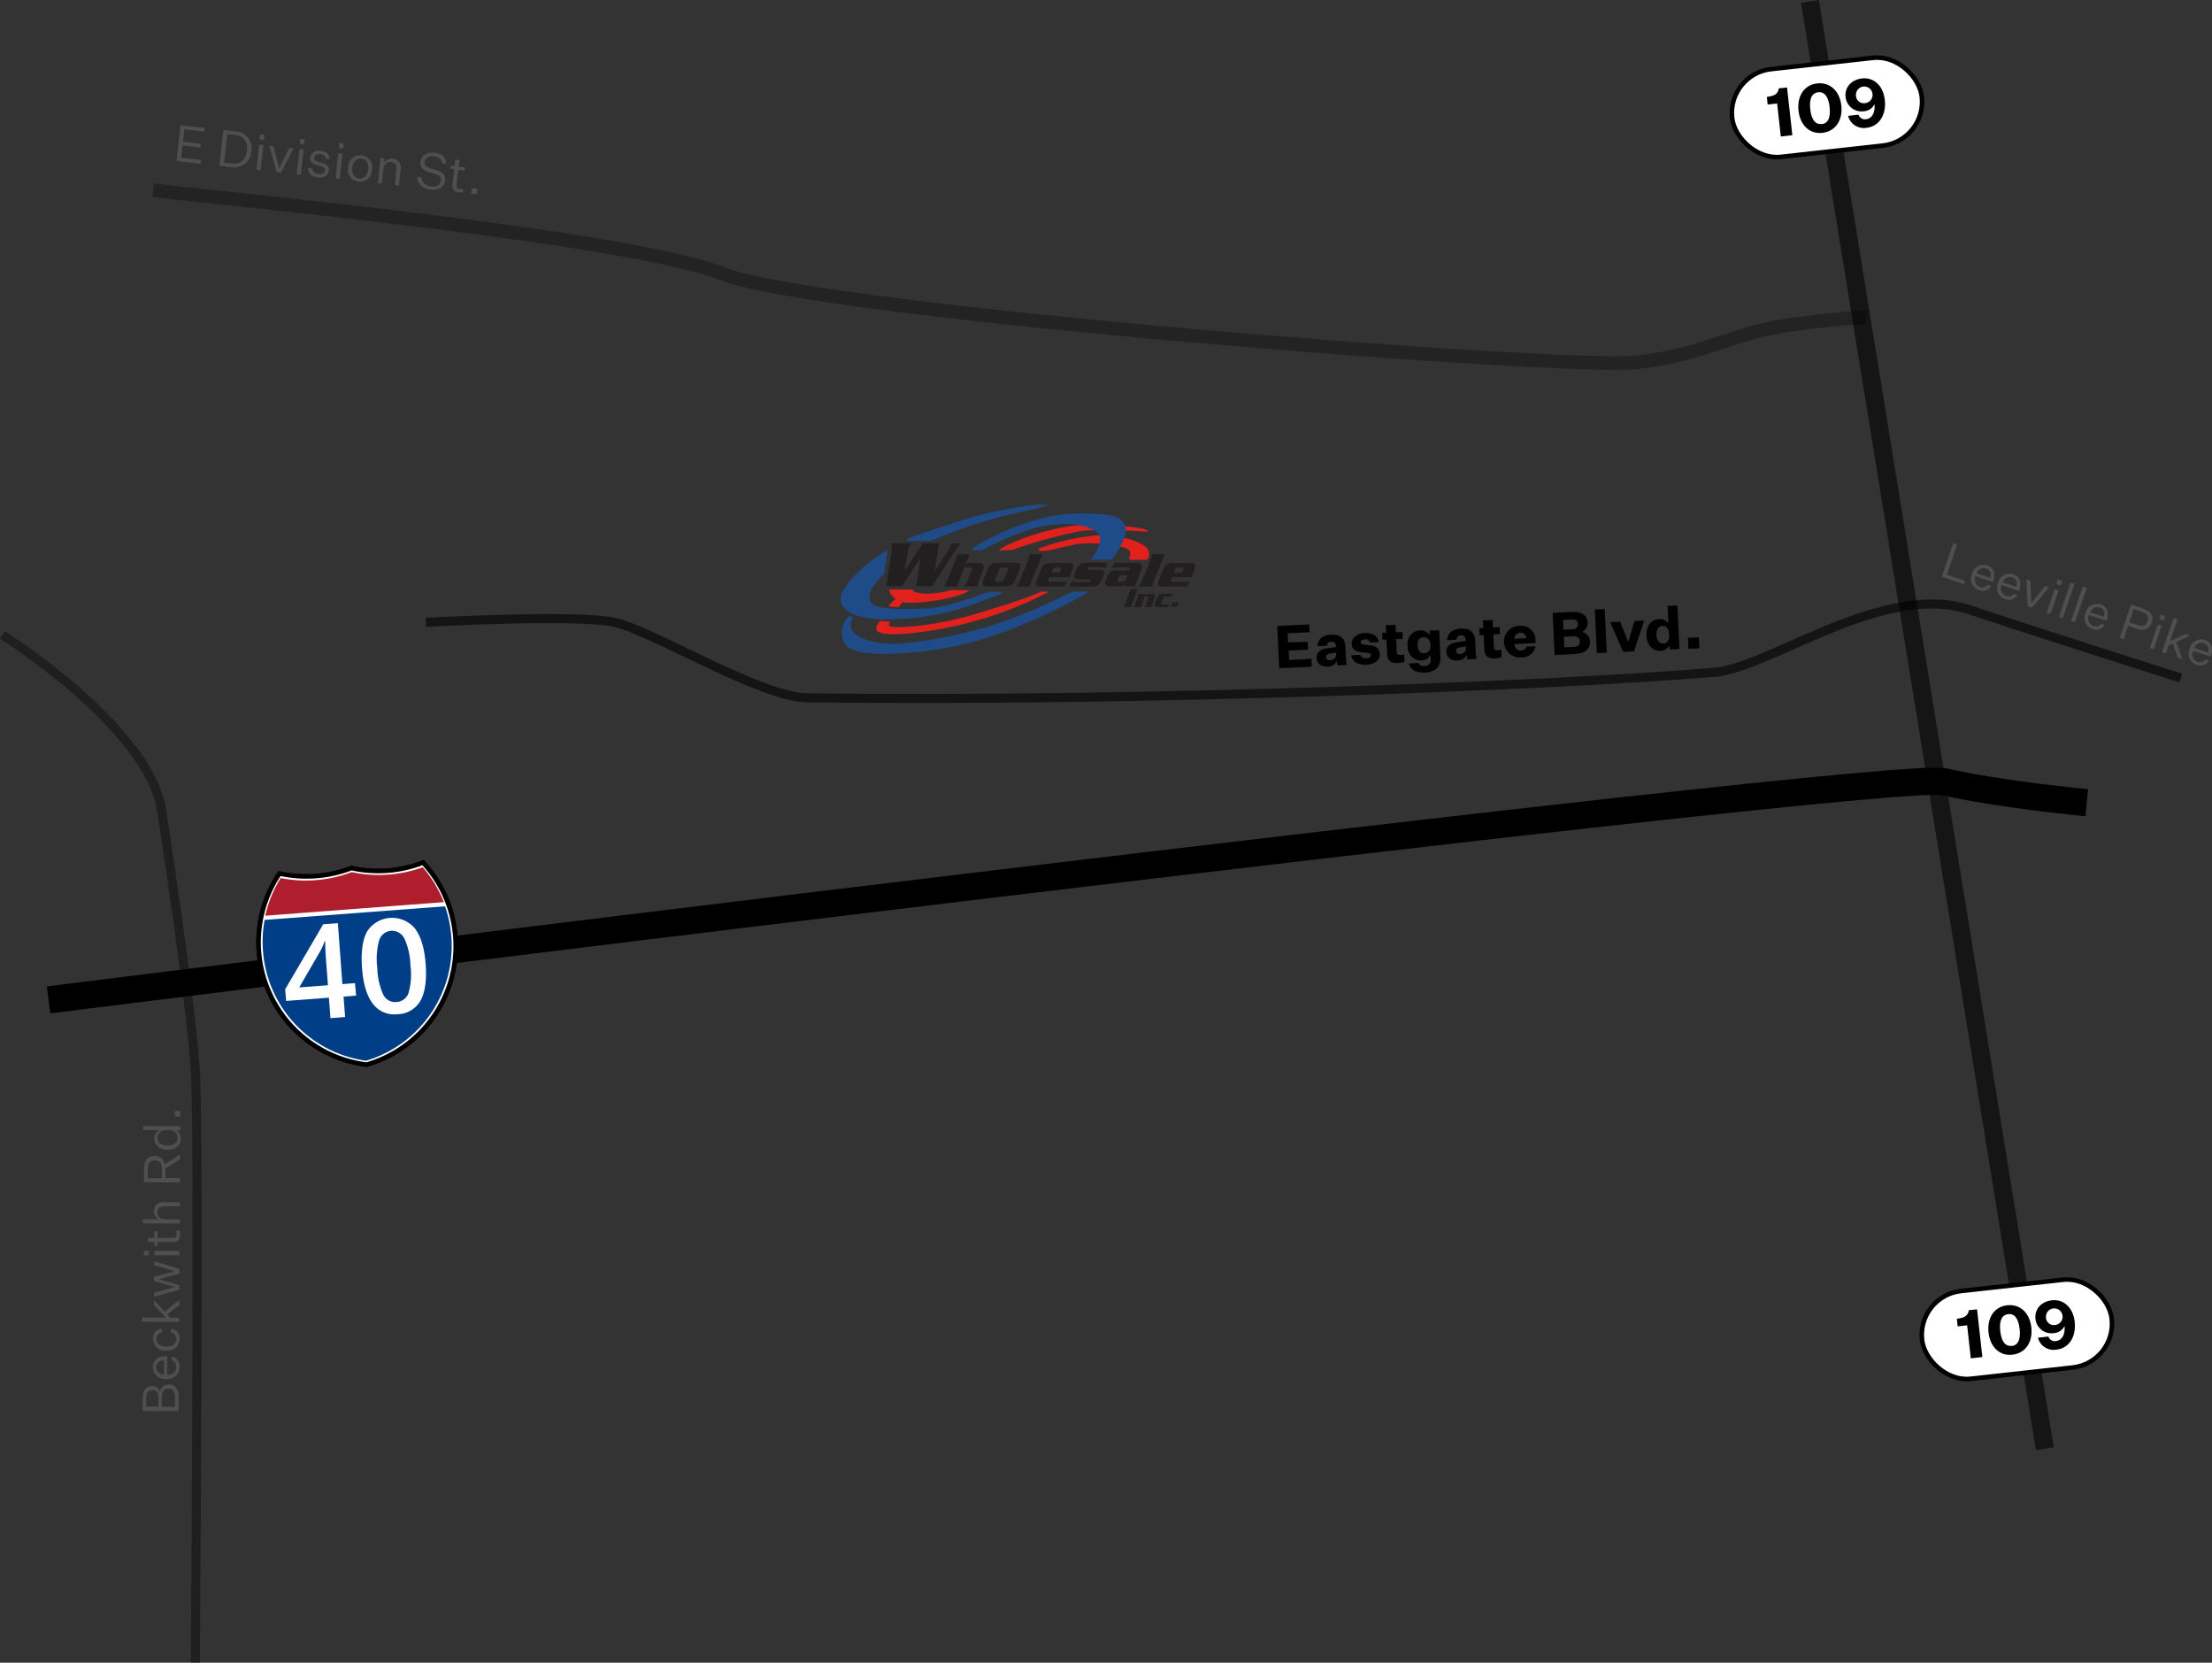 <svg id="Layer_1" data-name="Layer 1" xmlns="http://www.w3.org/2000/svg" viewBox="0 0 488.93 367.42"><rect x="0" y="0" width="488.93" height="367.42" fill="#333333" stroke="none"/><defs><style>.cls-1,.cls-15,.cls-3,.cls-4,.cls-5{fill:none;}.cls-1,.cls-2,.cls-3,.cls-4,.cls-5,.cls-7,.cls-8,.cls-9{stroke:#000;}.cls-1,.cls-2,.cls-3,.cls-4,.cls-5,.cls-7{stroke-miterlimit:10;}.cls-1{stroke-width:6px;}.cls-12,.cls-2,.cls-7,.cls-8,.cls-9{fill:#fff;}.cls-2{stroke-width:4px;opacity:0.59;}.cls-3,.cls-5{stroke-width:2px;}.cls-3{opacity:0.6;}.cls-4{stroke-width:3px;opacity:0.32;}.cls-5{opacity:0.4;}.cls-6{fill:#4f4f4f;}.cls-9{stroke-linecap:round;stroke-linejoin:round;}.cls-10{fill:#003f87;}.cls-11{fill:#af1e2d;}.cls-13,.cls-17{fill:#231f20;}.cls-13,.cls-14,.cls-16{fill-rule:evenodd;}.cls-14{fill:#1f4c89;}.cls-15{stroke:#242223;}.cls-16{fill:#e2211c;}</style></defs><title>map-wholesale-inc-mt-juliet-tn</title><path class="cls-1" d="M9.7,224.13s407-51,419-48.21,31.52,4.64,31.52,4.64" transform="translate(1.03 -3.18)"/><line class="cls-2" x1="451.98" y1="320.14" x2="400.07" y2="0.32"/><path class="cls-3" d="M93.13,140.7s33.37-1.86,41.71,0,32.45,16.68,42.64,16.68c74.16.93,165.94-2.78,199.31-5.56,12,0,38-20.39,57.47-13.91S481,153,481,153" transform="translate(1.03 -3.18)"/><path class="cls-4" d="M32.87,45.22C47.7,47.07,137.62,55.41,158.94,63.76S345.27,85.08,361,83.22s20.39-6.49,34.3-8.34,16.21-1.46,16.21-1.46" transform="translate(1.03 -3.18)"/><path class="cls-5" d="M-.5,143.48s32.44,20.39,35.23,38.93,6.49,43.57,7.41,57.48,0,130.7,0,130.7" transform="translate(1.03 -3.18)"/><path class="cls-6" d="M430.68,123.24l.89.3-2.28,6.63,4,1.36-.26.75-4.85-1.67Z" transform="translate(1.03 -3.18)"/><path class="cls-6" d="M436.43,133.59a2.59,2.59,0,0,1-1.58-3.55,2.62,2.62,0,0,1,3.39-1.91c1.54.53,1.81,2,1.36,3.33l-.12.34-3.84-1.32a1.75,1.75,0,0,0,1,2.43,1.39,1.39,0,0,0,1.68-.51l.8.27A2.17,2.17,0,0,1,436.43,133.59Zm-.55-3.72,3,1a1.49,1.49,0,0,0-.84-2.07A1.69,1.69,0,0,0,435.88,129.87Z" transform="translate(1.03 -3.18)"/><path class="cls-6" d="M442.19,135.56a2.59,2.59,0,0,1-1.58-3.55A2.64,2.64,0,0,1,444,130.1c1.54.53,1.81,2,1.35,3.33l-.11.34-3.84-1.32a1.74,1.74,0,0,0,1,2.43,1.38,1.38,0,0,0,1.68-.51l.8.28A2.18,2.18,0,0,1,442.19,135.56Zm-.55-3.72,3,1a1.48,1.48,0,0,0-.85-2.06A1.67,1.67,0,0,0,441.64,131.84Z" transform="translate(1.03 -3.18)"/><path class="cls-6" d="M446.89,131.23l.88.3.18,4.92h0l3.09-3.8.86.3-3.77,4.51-1-.33Z" transform="translate(1.03 -3.18)"/><path class="cls-6" d="M453.8,131.22l1,.34-.35,1-1-.33Zm-.67,2.15.86.3-1.78,5.19-.86-.29Z" transform="translate(1.03 -3.18)"/><path class="cls-6" d="M454.05,139.49l2.6-7.6.86.29-2.61,7.6Z" transform="translate(1.03 -3.18)"/><path class="cls-6" d="M456.74,140.41l2.61-7.6.85.3-2.6,7.6Z" transform="translate(1.03 -3.18)"/><path class="cls-6" d="M461.51,142.19a2.58,2.58,0,0,1-1.57-3.55,2.61,2.61,0,0,1,3.38-1.91c1.54.53,1.81,2,1.36,3.32l-.12.34-3.84-1.31a1.75,1.75,0,0,0,1,2.43,1.38,1.38,0,0,0,1.68-.51l.81.27A2.2,2.2,0,0,1,461.51,142.19Zm-.55-3.72,3,1a1.49,1.49,0,0,0-.85-2.07A1.68,1.68,0,0,0,461,138.47Z" transform="translate(1.03 -3.18)"/><path class="cls-6" d="M469.36,141.43l-1,3-.87-.3,2.52-7.37,2.73.93c1.64.56,2.33,1.64,1.84,3.09s-1.71,1.88-3.34,1.33Zm2.08-.12c1.12.38,1.89.13,2.23-.87s-.11-1.67-1.23-2.05l-1.82-.63-1,2.92Z" transform="translate(1.03 -3.18)"/><path class="cls-6" d="M476.59,139l1,.33-.35,1-1-.33Zm-.66,2.15.85.29L475,146.67l-.86-.29Z" transform="translate(1.03 -3.18)"/><path class="cls-6" d="M479.21,145.38l-.9.42-.61,1.8-.86-.3,2.6-7.6.86.3-1.68,4.89,3.42-1.61,1,.35L480,145.05l1.36,3.81-1-.36Z" transform="translate(1.03 -3.18)"/><path class="cls-6" d="M484.53,150.08a2.59,2.59,0,0,1-1.58-3.55,2.62,2.62,0,0,1,3.39-1.91c1.54.53,1.81,2,1.35,3.32l-.11.34L483.74,147a1.75,1.75,0,0,0,1,2.43,1.39,1.39,0,0,0,1.68-.51l.8.27A2.18,2.18,0,0,1,484.53,150.08Zm-.55-3.72,3,1a1.49,1.49,0,0,0-.85-2.07A1.67,1.67,0,0,0,484,146.36Z" transform="translate(1.03 -3.18)"/><path class="cls-6" d="M38,38.75l.87-7.89,5.33.59-.09.79-4.39-.48-.3,2.75,3.9.43-.09.81-3.9-.43L39,38.06l4.4.48-.09.8Z" transform="translate(1.03 -3.18)"/><path class="cls-6" d="M54.55,36.59a3.72,3.72,0,0,1-4.29,3.52l-2.79-.31.87-7.89,2.8.31A3.72,3.72,0,0,1,54.55,36.59Zm-5.36-3.78-.69,6.3,1.85.2c1.84.2,3-.92,3.21-2.83s-.68-3.27-2.51-3.47Z" transform="translate(1.03 -3.18)"/><path class="cls-6" d="M56.45,32.86l1,.11-.12,1.12-1-.11Zm-.19,2.28.92.1-.61,5.56-.92-.1Z" transform="translate(1.03 -3.18)"/><path class="cls-6" d="M58.48,35.39l.94.1,1.27,4.85h0l2.23-4.46.92.1L61.11,41.3l-1-.11Z" transform="translate(1.03 -3.18)"/><path class="cls-6" d="M65.35,33.84l1,.12-.12,1.11-1-.11Zm-.18,2.29.91.1-.61,5.56-.92-.11Z" transform="translate(1.03 -3.18)"/><path class="cls-6" d="M68,40.4c0,.77.65,1.17,1.4,1.25s1.36-.2,1.42-.8c.05-.41-.19-.7-.88-.92l-1-.3c-.88-.27-1.49-.7-1.38-1.68a1.85,1.85,0,0,1,2.25-1.44c1.28.14,2,.78,2,1.85l-.85-.1c0-.57-.47-1-1.23-1s-1.26.23-1.32.77.26.71.89.91l1.08.33c.89.27,1.37.77,1.27,1.67a1.92,1.92,0,0,1-2.35,1.45c-1.33-.15-2.26-.84-2.23-2.05Z" transform="translate(1.03 -3.18)"/><path class="cls-6" d="M73.94,34.79l1,.12L74.86,36l-1-.11Zm-.18,2.29.91.1-.61,5.56-.92-.11Z" transform="translate(1.03 -3.18)"/><path class="cls-6" d="M78.25,43.33a2.64,2.64,0,0,1-2.32-3.2,2.67,2.67,0,1,1,5.28.59A2.65,2.65,0,0,1,78.25,43.33Zm.08-.74c1.08.12,1.82-.64,2-2s-.41-2.25-1.49-2.37-1.83.65-2,2S77.24,42.47,78.33,42.59Z" transform="translate(1.03 -3.18)"/><path class="cls-6" d="M83.85,39.22a2,2,0,0,1,3.69,1.38l-.39,3.58-.92-.1.37-3.38c.12-1-.28-1.61-1.15-1.71s-1.58.38-1.73,1.71l-.34,3.07-.92-.11.62-5.55.88.09Z" transform="translate(1.03 -3.18)"/><path class="cls-6" d="M92.17,42.38c0,1.28,1,1.83,2.15,2s2-.33,2.12-1.28c.07-.66-.25-1.13-1.3-1.45l-1.47-.47c-1-.31-1.93-.9-1.78-2.26s1.37-2.14,3-2,2.73,1,2.72,2.48l-.91-.1c0-.9-.76-1.5-1.88-1.62s-1.91.44-2,1.27.33,1.11,1.27,1.4l1.51.49c1.19.38,1.9,1,1.76,2.28s-1.45,2.16-3.12,2-3.06-1.09-3-2.83Z" transform="translate(1.03 -3.18)"/><path class="cls-6" d="M101.31,45.68a3.55,3.55,0,0,1-1,0A1.36,1.36,0,0,1,99,44l.38-3.43-.82-.09.08-.7.82.09.15-1.42.91.11L100.31,40l1.46.16-.07.7-1.47-.17-.38,3.4c-.06.58.21.81.72.87a2.68,2.68,0,0,0,.82,0Z" transform="translate(1.03 -3.18)"/><path class="cls-6" d="M103.26,44.74l1.2.14-.13,1.2-1.2-.13Z" transform="translate(1.03 -3.18)"/><path class="cls-6" d="M38.45,315l-7.94,0,0-2.79c0-1.77.75-2.79,2.14-2.78a1.84,1.84,0,0,1,1.68,1.24,2,2,0,0,1,1.91-1.58c1.46,0,2.22,1.05,2.21,2.81ZM34,312.14c0-1.18-.49-1.77-1.36-1.77s-1.36.57-1.36,1.74V314H34Zm3.65,1.92v-2.15c0-1.21-.52-1.88-1.43-1.89s-1.48.68-1.48,1.89l0,2.14Z" transform="translate(1.03 -3.18)"/><path class="cls-6" d="M38.64,305.23a2.63,2.63,0,0,1-2.92,2.67,2.67,2.67,0,0,1-2.94-2.65c0-1.66,1.34-2.4,2.77-2.39h.37l0,4.14c1.29,0,2-.71,2-1.78a1.41,1.41,0,0,0-1-1.45v-.87A2.24,2.24,0,0,1,38.64,305.23ZM35.23,307l0-3.2c-1,0-1.72.49-1.72,1.49S34.08,306.8,35.23,307Z" transform="translate(1.03 -3.18)"/><path class="cls-6" d="M32.82,299a2.1,2.1,0,0,1,1.91-2.23v.87a1.31,1.31,0,0,0-1.17,1.37c0,1.1.87,1.72,2.18,1.73s2.19-.61,2.19-1.71a1.28,1.28,0,0,0-1.15-1.37v-.88a2.1,2.1,0,0,1,1.89,2.26,2.63,2.63,0,0,1-2.94,2.61A2.64,2.64,0,0,1,32.82,299Z" transform="translate(1.03 -3.18)"/><path class="cls-6" d="M35.94,293.64l.7.73h1.93v.92l-8.19-.05v-.92l5.27,0L33,291.59v-1.1L35.36,293l3.23-2.55v1.11Z" transform="translate(1.03 -3.18)"/><path class="cls-6" d="M37.63,284.08v0l-4.58-1.31v-.89l5.59,1.72v1l-4.53,1.26v0l4.51,1.3v1L33,289.74v-.91l4.6-1.27v0L33,286.25v-.93Z" transform="translate(1.03 -3.18)"/><path class="cls-6" d="M30.77,280.61v-1.05H31.9v1Zm2.29-.06v-.92l5.59,0v.93Z" transform="translate(1.03 -3.18)"/><path class="cls-6" d="M38.62,275.08a3.47,3.47,0,0,1,.15,1,1.36,1.36,0,0,1-1.53,1.54l-3.46,0v.82h-.7v-.82H31.66v-.91h1.42v-1.47h.7v1.48l3.42,0c.59,0,.79-.3.79-.81a2.56,2.56,0,0,0-.13-.81Z" transform="translate(1.03 -3.18)"/><path class="cls-6" d="M33,270.83a1.91,1.91,0,0,1,2.14-2l3.6,0v.93l-3.41,0c-1,0-1.57.44-1.57,1.32s.53,1.54,1.88,1.55l3.08,0v.92l-8.18-.05v-.92l3.61,0A1.83,1.83,0,0,1,33,270.83Z" transform="translate(1.03 -3.18)"/><path class="cls-6" d="M38.75,264.48l-7.94-.05,0-3.05c0-1.78.85-2.79,2.37-2.78a2.22,2.22,0,0,1,2.21,1.85l3.37-2.16v1.08l-3.23,2v2.12h3.21Zm-4-3c0-1.2-.52-1.88-1.55-1.88s-1.57.66-1.57,1.87v2.05l3.12,0Z" transform="translate(1.03 -3.18)"/><path class="cls-6" d="M37.84,252.88a2.14,2.14,0,0,1,1.1,1.9c0,1.42-1.17,2.48-2.94,2.47s-2.93-1.08-2.92-2.5a2,2,0,0,1,1.13-1.85l-3.58,0V252l8.18.05v.89Zm-1.9,0c-1.27,0-2.13.61-2.14,1.7s.89,1.75,2.2,1.76,2.21-.63,2.22-1.73-.86-1.72-2.13-1.73Z" transform="translate(1.03 -3.18)"/><path class="cls-6" d="M37.62,249.9v-1.21h1.21v1.21Z" transform="translate(1.03 -3.18)"/><rect class="cls-7" x="423.7" y="287.12" width="42.18" height="19.51" rx="9.75" transform="translate(-28.92 47.54) rotate(-6.31)"/><path d="M431.5,294.59c1.8-.2,2.51-.76,2.64-1.88l1.83-.2,1.17,10.54-2.55.29-.81-7.3-2.1.23Z" transform="translate(1.03 -3.18)"/><path d="M442.63,291.61c2.91-.32,5,1.76,5.34,4.92s-1.23,5.64-4.14,6-5-1.76-5.33-4.92S439.71,291.93,442.63,291.61Zm1,9c1.46-.16,2-1.54,1.75-3.76s-1.07-3.45-2.53-3.28-2,1.54-1.75,3.76S442.16,300.74,443.62,300.57Z" transform="translate(1.03 -3.18)"/><path d="M455.3,296.19a2.78,2.78,0,0,1-2.33,1.57,3.55,3.55,0,0,1-4.09-3.14c-.23-2.08,1.21-3.84,3.67-4.11s4.65,1.5,5,4.78-1.27,5.82-4,6.12a3.58,3.58,0,0,1-4.12-2.63l2.31-.26a1.48,1.48,0,0,0,1.69,1C454.81,299.35,455.49,297.93,455.3,296.19Zm-4.09-1.84a1.72,1.72,0,0,0,2,1.62,1.84,1.84,0,1,0-2-1.62Z" transform="translate(1.03 -3.18)"/><rect class="cls-7" x="381.7" y="17.12" width="42.18" height="19.51" rx="9.75" transform="translate(0.52 41.28) rotate(-6.31)"/><path d="M389.5,24.59c1.8-.2,2.51-.76,2.64-1.88l1.83-.2,1.17,10.54-2.55.29-.81-7.3-2.1.23Z" transform="translate(1.03 -3.18)"/><path d="M400.63,21.61c2.91-.32,5,1.76,5.34,4.92s-1.23,5.64-4.14,6-5-1.76-5.33-4.92S397.71,21.93,400.63,21.61Zm1,9c1.46-.16,2-1.54,1.75-3.76s-1.07-3.45-2.53-3.28-2,1.54-1.75,3.76S400.16,30.74,401.62,30.57Z" transform="translate(1.03 -3.18)"/><path d="M413.3,26.19A2.78,2.78,0,0,1,411,27.76a3.55,3.55,0,0,1-4.09-3.14c-.23-2.08,1.21-3.84,3.67-4.11s4.65,1.5,5,4.78-1.27,5.82-4,6.12a3.58,3.58,0,0,1-4.12-2.63l2.31-.26a1.48,1.48,0,0,0,1.69,1C412.81,29.35,413.49,27.93,413.3,26.19Zm-4.09-1.84a1.72,1.72,0,0,0,2,1.62,1.84,1.84,0,1,0-2-1.62Z" transform="translate(1.03 -3.18)"/><g id="g1600"><path id="path1602" class="cls-8" d="M60.76,196.2a27.44,27.44,0,0,0,8,.57A27.14,27.14,0,0,0,76.64,195a27.41,27.41,0,0,0,8,.57,27.08,27.08,0,0,0,7.84-1.78A27.24,27.24,0,0,1,80,238.43,27.24,27.24,0,0,1,60.76,196.2Z" transform="translate(1.03 -3.18)"/><path id="path1604" class="cls-9" d="M60.76,196.2a27.44,27.44,0,0,0,8,.57A27.14,27.14,0,0,0,76.64,195a27.41,27.41,0,0,0,8,.57,27.08,27.08,0,0,0,7.84-1.78A27.24,27.24,0,0,1,80,238.43,27.24,27.24,0,0,1,60.76,196.2Z" transform="translate(1.03 -3.18)"/></g><g id="g1606"><path id="path1608" class="cls-10" d="M57.1,213.31a26.42,26.42,0,0,1,.36-6.85l39.88-3a26.94,26.94,0,0,1,1.39,6.71,26.45,26.45,0,0,1-18.85,27.4A26.46,26.46,0,0,1,57.1,213.31Z" transform="translate(1.03 -3.18)"/></g><g id="g1610"><path id="path1612" class="cls-11" d="M57.6,205.54A27,27,0,0,1,61,197.21a28.65,28.65,0,0,0,7.72.46,28,28,0,0,0,8-1.78,27.85,27.85,0,0,0,8.14.55,28.53,28.53,0,0,0,7.55-1.62,26.83,26.83,0,0,1,4.66,7.71l-39.46,3Z" transform="translate(1.03 -3.18)"/></g><path class="cls-12" d="M77.69,223.18l-2.78.22.34,4.51-3.24.25-.34-4.52-9.45.72L62,221.8l8.41-14.38,3.24-.24,1,13.46,2.78-.21Zm-6.23-2.29-.4-5.19c-.14-1.85-.21-3.37-.2-4.55h-.12a14.92,14.92,0,0,1-1.07,2.36l-4.56,7.86Z" transform="translate(1.03 -3.18)"/><path class="cls-12" d="M93.05,216.15q.4,5.4-1.13,8.14a5.93,5.93,0,0,1-5.09,3,5.86,5.86,0,0,1-5.44-2.3c-1.33-1.71-2.12-4.31-2.39-7.79-.28-3.64.1-6.38,1.12-8.2a6.58,6.58,0,0,1,10.54-.68C92,210.06,92.78,212.67,93.05,216.15ZM82.37,217a15,15,0,0,0,1.33,6,2.9,2.9,0,0,0,2.91,1.6,2.94,2.94,0,0,0,2.66-2,14.91,14.91,0,0,0,.42-6.08,15.07,15.07,0,0,0-1.34-5.95,3,3,0,0,0-5.57.39A15.07,15.07,0,0,0,82.37,217Z" transform="translate(1.03 -3.18)"/><path class="cls-13" d="M211.48,123.28a5.56,5.56,0,0,0-.66.62,9.53,9.53,0,0,0-.61.81l-5.2,8H201.5l.95-6.27-4.12,6.27h-3.45l1.24-8.24-.09-1.23h4.28c-.08.14-.16.29-.25.47a3.27,3.27,0,0,0-.17.34,3.92,3.92,0,0,0-.22.74l-.74,4.56,4-6.11h3.61l-.95,6.14,3-4.59A4.78,4.78,0,0,0,209,124a2.18,2.18,0,0,0,.18-.6.2.2,0,0,0,0-.11Z" transform="translate(1.03 -3.18)"/><path class="cls-13" d="M215.17,132.76H212l.36-.36a4.4,4.4,0,0,0,.42-.84L213.8,129a.48.48,0,0,0,0-.35c0-.06-.13-.09-.32-.09h-.95a.64.64,0,0,0-.36.08.66.66,0,0,0-.24.36l-1,2.56a4.45,4.45,0,0,0-.24.7,1.2,1.2,0,0,0,0,.5h-3.21c.09-.06.17-.13.27-.19a4.1,4.1,0,0,0,.52-1l1.92-4.71a3.06,3.06,0,0,0,.2-.63,1.56,1.56,0,0,0,0-.57h2.92l-1,2.4a1.88,1.88,0,0,1,.24-.25,1.06,1.06,0,0,1,.63-.26h2c1.16,0,1.48.63,1,1.9l-.86,2.12a4.72,4.72,0,0,0-.24.69A1.27,1.27,0,0,0,215.17,132.76Z" transform="translate(1.03 -3.18)"/><path class="cls-13" d="M223.45,131.18a2.92,2.92,0,0,1-.78,1.19,2.13,2.13,0,0,1-1.35.39h-4.11c-.55,0-.89-.12-1-.35s-.07-.64.17-1.23l.84-2.06a3,3,0,0,1,.81-1.23,2.07,2.07,0,0,1,1.33-.35h4.1c.55,0,.88.11,1,.34s.08.64-.16,1.24Zm-2.66.14,1-2.34c.08-.19.1-.31,0-.35s-.13-.07-.28-.07h-1.23a.35.35,0,0,0-.22.08.94.94,0,0,0-.2.35l-1,2.33c-.11.27,0,.42.22.42h1.09a.61.61,0,0,0,.57-.42Z" transform="translate(1.03 -3.18)"/><path class="cls-13" d="M226.76,132.76h-3.18a3,3,0,0,0,.4-.47,5,5,0,0,0,.36-.73l1.92-4.71a4.72,4.72,0,0,0,.24-.69,1.25,1.25,0,0,0,0-.51h2.89L227,131.56a4.45,4.45,0,0,0-.24.7A1.4,1.4,0,0,0,226.76,132.76Z" transform="translate(1.03 -3.18)"/><path class="cls-13" d="M235.32,130.72h-4.38l-.2.49c-.14.35,0,.52.39.52h2.52a4.06,4.06,0,0,0,.7,0,2.25,2.25,0,0,0,.57-.19l-.69,1.25H229c-.55,0-.89-.12-1-.35s-.06-.64.17-1.23l.84-2.06a3,3,0,0,1,.82-1.23,2.05,2.05,0,0,1,1.32-.35h4c.55,0,.89.11,1,.34s.08.64-.16,1.24Zm-2.12-1,.29-.71q.18-.42-.21-.42H232.2a.72.72,0,0,0-.32.08.87.87,0,0,0-.24.35l-.28.7Z" transform="translate(1.03 -3.18)"/><path class="cls-13" d="M242.49,131.38a2.14,2.14,0,0,1-.75,1,2.31,2.31,0,0,1-1.37.42h-4.86l.31-1.26a1.86,1.86,0,0,0,.56.24,4.85,4.85,0,0,0,.93.06h2.21a.45.45,0,0,0,.47-.28l0-.1c.08-.19,0-.29-.23-.29h-2.28c-.51,0-.83-.1-1-.29a1.1,1.1,0,0,1,.07-1l.41-1a2.06,2.06,0,0,1,.84-1,2.59,2.59,0,0,1,1.36-.36h4.5l-.3,1.3c-.09-.23-.56-.34-1.43-.34h-2c-.25,0-.39.06-.44.18l-.09.23c0,.13,0,.2.28.2H242c.5,0,.82.1.95.31s.13.51,0,.92Z" transform="translate(1.03 -3.18)"/><path class="cls-13" d="M250,132.76h-2.61l.1-.58a1.44,1.44,0,0,1-.5.45,1.88,1.88,0,0,1-.82.13h-1.88c-.55,0-.89-.12-1-.35a1.68,1.68,0,0,1,.17-1.23l.16-.38a2.83,2.83,0,0,1,.81-1.21,2.16,2.16,0,0,1,1.32-.36h2.41a.79.79,0,0,0,.37-.1.58.58,0,0,0,.23-.26.18.18,0,0,0,0-.16c0-.1-.15-.15-.34-.15h-2.6a3.18,3.18,0,0,0-1.15.22l.69-1.24h4.79c.63,0,1,.14,1.16.44a2.07,2.07,0,0,1-.23,1.52l-.92,2.28a2.42,2.42,0,0,0-.21.66A.71.71,0,0,0,250,132.76ZM247.81,131l.3-.74H247a.72.72,0,0,0-.74.44l-.24.6c-.07.17-.08.28,0,.35a.64.64,0,0,0,.42.09h.75a.51.51,0,0,0,.38-.12,2,2,0,0,0,.33-.62Z" transform="translate(1.03 -3.18)"/><path class="cls-13" d="M253.79,132.76H250.6a3,3,0,0,0,.4-.47,4.12,4.12,0,0,0,.36-.73l1.92-4.71a4.72,4.72,0,0,0,.24-.69,1.25,1.25,0,0,0,0-.51h2.9L254,131.56a4.45,4.45,0,0,0-.24.7A1.2,1.2,0,0,0,253.79,132.76Z" transform="translate(1.03 -3.18)"/><path class="cls-13" d="M262.35,130.72H258l-.19.49c-.15.35,0,.52.38.52h2.53a4.06,4.06,0,0,0,.7,0,2.25,2.25,0,0,0,.57-.19l-.69,1.25H256c-.55,0-.89-.12-1-.35s-.07-.64.17-1.23l.83-2.06a3,3,0,0,1,.82-1.23,2.05,2.05,0,0,1,1.32-.35h4c.55,0,.89.11,1,.34s.08.64-.16,1.24Zm-2.12-1,.29-.71q.17-.42-.21-.42h-1.08a.72.72,0,0,0-.32.08.71.71,0,0,0-.24.35l-.29.7Z" transform="translate(1.03 -3.18)"/><path class="cls-14" d="M195.12,124.79s-6.84,3.57-10,9.32c0,0-1.73,3.19,2.92,5,4.9,1.4,9.52,1,15.11.35a53.69,53.69,0,0,0,12.54-3.35l4.67-1.75v-.42h-2.9s-8.11,3.27-13.23,3.67c0,0-9.89.62-12.14-.73-.7-.57-1.52-1.35-.37-3.77a17.43,17.43,0,0,1,2.67-3.1l.77-5.14Z" transform="translate(1.03 -3.18)"/><path class="cls-15" d="M220.28,134.28" transform="translate(1.03 -3.18)"/><path class="cls-16" d="M195.58,133.45h5.11s-.12.69,2.23.88a20,20,0,0,0,6.48-.79l3.84.11s-1.88,1.68-10.09,2.56c-2.49.21-4.18.26-4.65,0a8,8,0,0,1-.95,1.12c-.51,0-2-.1-2.16-.14a6,6,0,0,1,1.51-1.61C197,135.54,195.48,134.61,195.58,133.45Z" transform="translate(1.03 -3.18)"/><path class="cls-16" d="M193.54,140.34a4.64,4.64,0,0,0,2.3.07s-1.19,1.31.75,1.3c3.26.26,11.12-.77,17.89-2.83,0,0,11.86-3.49,14.44-4.92a15.56,15.56,0,0,1,1.85,0,83.3,83.3,0,0,1-24.26,8.26s-14.09,2.65-13.88-.25A3.65,3.65,0,0,1,193.54,140.34Z" transform="translate(1.03 -3.18)"/><path class="cls-15" d="M196.48,141.71" transform="translate(1.03 -3.18)"/><path class="cls-15" d="M196.54,141.71" transform="translate(1.03 -3.18)"/><path class="cls-14" d="M186.72,139.26l.86.39s-1.9,2.35,1.19,4.14c0,0,2.76,1.88,8.8,1.65a96.25,96.25,0,0,0,30.33-7.72s7.09-3.23,8.09-3.79h3.67a107.1,107.1,0,0,1-14.06,7,78.27,78.27,0,0,1-28.24,6.65s-10.41.84-11.78-2.35A5,5,0,0,1,186.72,139.26Z" transform="translate(1.03 -3.18)"/><path class="cls-14" d="M199.46,122.73h5.34a104.53,104.53,0,0,1,14.92-5.27s7-1.68,8-1.84c.7-.14,2.74-.74,3.07-.84s-2.3-.07-2.19-.14a88.26,88.26,0,0,0-15.82,3.16s-13,4.09-13.3,4.6C199.2,122.73,199.46,122.73,199.46,122.73Z" transform="translate(1.03 -3.18)"/><path class="cls-16" d="M220.23,124.4c.86-.67,8-4.09,16.64-5.15,0,0,12.13-.33,15.71,1.06v.36s-13.24-1-16.58.25c-3.35.59-12.24,3.17-12.87,3.73l-2.89.17S219.37,125.08,220.23,124.4Z" transform="translate(1.03 -3.18)"/><path class="cls-16" d="M228.6,124.36l.09,0A48.71,48.71,0,0,1,242,121.43c3.88-.07,9.83,1.28,10.83,3.37,0,0,.37,1.44-.28,2.07l-3.88,0a1.19,1.19,0,0,1-.07-.59c.07-.2.84-1.41-1.09-2.11a30.17,30.17,0,0,0-10.51-.77c-4.9,1.07-6.13,1.37-6.39,1.47a15.57,15.57,0,0,1-2,0A.58.58,0,0,1,228.6,124.36Z" transform="translate(1.03 -3.18)"/><path class="cls-14" d="M213.47,124.68s5.16-3.88,14.83-6.71c0,0,6-2.09,15.71-1h0c4,.63,4.12,3.14,3.58,4.74a20.54,20.54,0,0,1-2.85,5.14H240s3.86-4.07,1.13-6.39c-1.37-.49-3.18-2-9.78-1.28,0,0-4.93.07-15.38,5.6Z" transform="translate(1.03 -3.18)"/><path class="cls-17" d="M247.65,136.73l1-2.74a1,1,0,0,0,.07-.23.69.69,0,0,0,0-.35h1.82a1.78,1.78,0,0,0-.22.26,1.91,1.91,0,0,0-.16.32l-1,2.74a2,2,0,0,0-.07.23.69.69,0,0,0,0,.35h-1.82a1.07,1.07,0,0,0,.14-.16A1.76,1.76,0,0,0,247.65,136.73Z" transform="translate(1.03 -3.18)"/><path class="cls-17" d="M249.88,136.65l.56-1.5c.06-.18.1-.28.11-.32a.8.8,0,0,0,0-.15.75.75,0,0,0,0-.26H252l-.05.29a1.09,1.09,0,0,1,.29-.23.79.79,0,0,1,.34-.06h1a.73.73,0,0,1,.54.17.6.6,0,0,1,.1.51,2.76,2.76,0,0,1-.08.27l-.44,1.22c-.06.17-.1.28-.11.32a.74.74,0,0,0,0,.14,1.13,1.13,0,0,0,0,.26h-1.66a.86.86,0,0,0,.21-.29,1.83,1.83,0,0,0,.14-.32l.5-1.38.06-.16a.17.17,0,0,0,0-.14.27.27,0,0,0-.19-.05h-.43a.29.29,0,0,0-.22.07.52.52,0,0,0-.14.21l-.49,1.34c-.06.17-.1.28-.11.32a.83.83,0,0,0,0,.15,1,1,0,0,0,0,.25h-1.65a.83.83,0,0,0,.16-.21A3,3,0,0,0,249.88,136.65Z" transform="translate(1.03 -3.18)"/><path class="cls-17" d="M254.26,136.51l.48-1.31a1.06,1.06,0,0,1,.52-.6,1.59,1.59,0,0,1,.74-.18h2.16l-.14.69a.57.57,0,0,0-.22-.11.77.77,0,0,0-.3,0h-.85a.65.65,0,0,0-.34.06.52.52,0,0,0-.19.27l-.43,1.16s0,.08,0,.1,0,.14.06.16a.51.51,0,0,0,.27,0h.81a1.23,1.23,0,0,0,.33,0,1.4,1.4,0,0,0,.34-.13l-.38.71H255a1,1,0,0,1-.58-.13.44.44,0,0,1-.19-.5A1.09,1.09,0,0,1,254.26,136.51Z" transform="translate(1.03 -3.18)"/><path class="cls-17" d="M258.1,136.27h1.47l-.38,1h-1.48Z" transform="translate(1.03 -3.18)"/><path d="M281.73,150.82l-.44-9.33,7.06-.33.08,1.73-4.85.23.1,2L288,145l.09,1.74-4.28.2.1,2.07,4.94-.24.08,1.75Z" transform="translate(1.03 -3.18)"/><path d="M294.49,149.24a2.19,2.19,0,0,1-2.09,1.24c-1.42.06-2.36-.67-2.42-1.87-.06-1.4,1-2,2.39-2.17l1.87-.27v-.27a.9.9,0,0,0-1.05-.92.88.88,0,0,0-.94.89l-2.09.1c.07-1.51,1.19-2.47,3-2.55,2-.1,3.11.78,3.19,2.62l.1,2.17a13.44,13.44,0,0,0,.21,1.91l-2.08.09C294.55,149.85,294.51,149.56,294.49,149.24Zm-.18-1.55v-.33l-1.2.2c-.58.09-1,.27-1,.81s.34.7.87.68A1.27,1.27,0,0,0,294.31,147.69Z" transform="translate(1.03 -3.18)"/><path d="M299.71,147.89c.1.58.71.78,1.29.75s1-.23,1-.66-.3-.46-1-.55l-1.2-.14c-1.13-.14-2-.61-2.06-1.84s1.18-2.31,2.82-2.38c1.88-.09,3,.71,3.17,2l-1.93.09a1,1,0,0,0-1.15-.69c-.55,0-.92.28-.9.64s.31.46.92.54l1.3.16a2,2,0,0,1,2,1.88c.06,1.39-1.23,2.28-2.9,2.36-1.87.09-3.2-.59-3.44-2.07Z" transform="translate(1.03 -3.18)"/><path d="M309.42,149.41a5.43,5.43,0,0,1-1.47.28c-1.54.07-2.3-.5-2.37-1.92l-.15-3.24-.89,0-.08-1.53.89,0-.08-1.66,2.16-.1.08,1.66,1.45-.07.07,1.53-1.46.07.13,2.79c0,.57.3.72.82.7a3.52,3.52,0,0,0,.82-.13Z" transform="translate(1.03 -3.18)"/><path d="M315.18,147.84a2.2,2.2,0,0,1-2,1.27c-1.83.09-3-1.24-3.11-3.18s1-3.36,2.8-3.45a2.31,2.31,0,0,1,2.11,1.07l-.05-1,2.15-.1.28,5.9c.11,2.23-1.29,3.35-3.44,3.45-2,.09-3.25-.69-3.55-2l2.16-.11c.18.51.64.69,1.31.66a1.3,1.3,0,0,0,1.36-1.54Zm-.05-2.28a1.45,1.45,0,0,0-1.51-1.56c-.9,0-1.38.73-1.32,1.83s.59,1.75,1.49,1.71a1.46,1.46,0,0,0,1.35-1.73Z" transform="translate(1.03 -3.18)"/><path d="M323.18,147.88a2.19,2.19,0,0,1-2.09,1.24c-1.42.07-2.36-.66-2.41-1.86-.07-1.4,1-2,2.38-2.17l1.87-.28v-.27a1,1,0,0,0-2,0l-2.09.09c.07-1.51,1.19-2.46,3-2.55,2-.09,3.11.78,3.19,2.63l.11,2.17a12,12,0,0,0,.2,1.9l-2.07.1A9.32,9.32,0,0,1,323.18,147.88Zm-.17-1.55,0-.33-1.19.2c-.59.1-1,.27-1,.81s.34.7.88.68A1.28,1.28,0,0,0,323,146.33Z" transform="translate(1.03 -3.18)"/><path d="M330.89,148.39a4.64,4.64,0,0,1-1.46.28c-1.54.07-2.31-.49-2.37-1.92l-.16-3.24-.89,0-.07-1.52.89-.05-.08-1.66,2.16-.1.08,1.66,1.45-.07.07,1.53-1.46.07.13,2.8c0,.56.3.72.82.69a3.06,3.06,0,0,0,.82-.13Z" transform="translate(1.03 -3.18)"/><path d="M335.28,148.45a3.51,3.51,0,1,1-.35-7,3.16,3.16,0,0,1,3.44,3.25l0,.58-4.7.23c.16.92.65,1.45,1.51,1.41a1.17,1.17,0,0,0,1.18-.86l2-.09A3,3,0,0,1,335.28,148.45Zm-1.59-4.12,2.62-.12A1.21,1.21,0,0,0,335,143,1.36,1.36,0,0,0,333.69,144.33Z" transform="translate(1.03 -3.18)"/><path d="M342.61,147.94l-.45-9.33,4.17-.2c2.28-.1,3.5.73,3.58,2.43a2.23,2.23,0,0,1-1.3,2,2.25,2.25,0,0,1,1.81,2c.09,1.77-1.15,2.75-3.38,2.85Zm3.81-5.72c1,0,1.37-.52,1.34-1.16s-.53-1.08-1.43-1l-1.88.08.1,2.2Zm-1.68,4,2-.09c1,0,1.47-.52,1.44-1.26s-.55-1.14-1.55-1.1l-2,.1Z" transform="translate(1.03 -3.18)"/><path d="M351.93,147.5l-.45-9.62,2.18-.1.46,9.62Z" transform="translate(1.03 -3.18)"/><path d="M354.87,140.66l2.2-.11,1.82,4.5h0l1.36-4.65,2.14-.1-2.25,6.81-2.38.12Z" transform="translate(1.03 -3.18)"/><path d="M368,145.75a2.25,2.25,0,0,1-2,1.24c-1.81.09-3-1.32-3.1-3.36s1-3.56,2.77-3.64a2.2,2.2,0,0,1,2.08,1l-.19-3.92,2.18-.1.46,9.62-2.16.1Zm-.1-2.5c-.05-1.12-.59-1.78-1.47-1.74s-1.38.81-1.32,2,.59,1.91,1.5,1.86,1.36-.74,1.3-1.85Z" transform="translate(1.03 -3.18)"/><path d="M372.06,144.13l2.42-.12.11,2.42-2.42.12Z" transform="translate(1.03 -3.18)"/></svg>